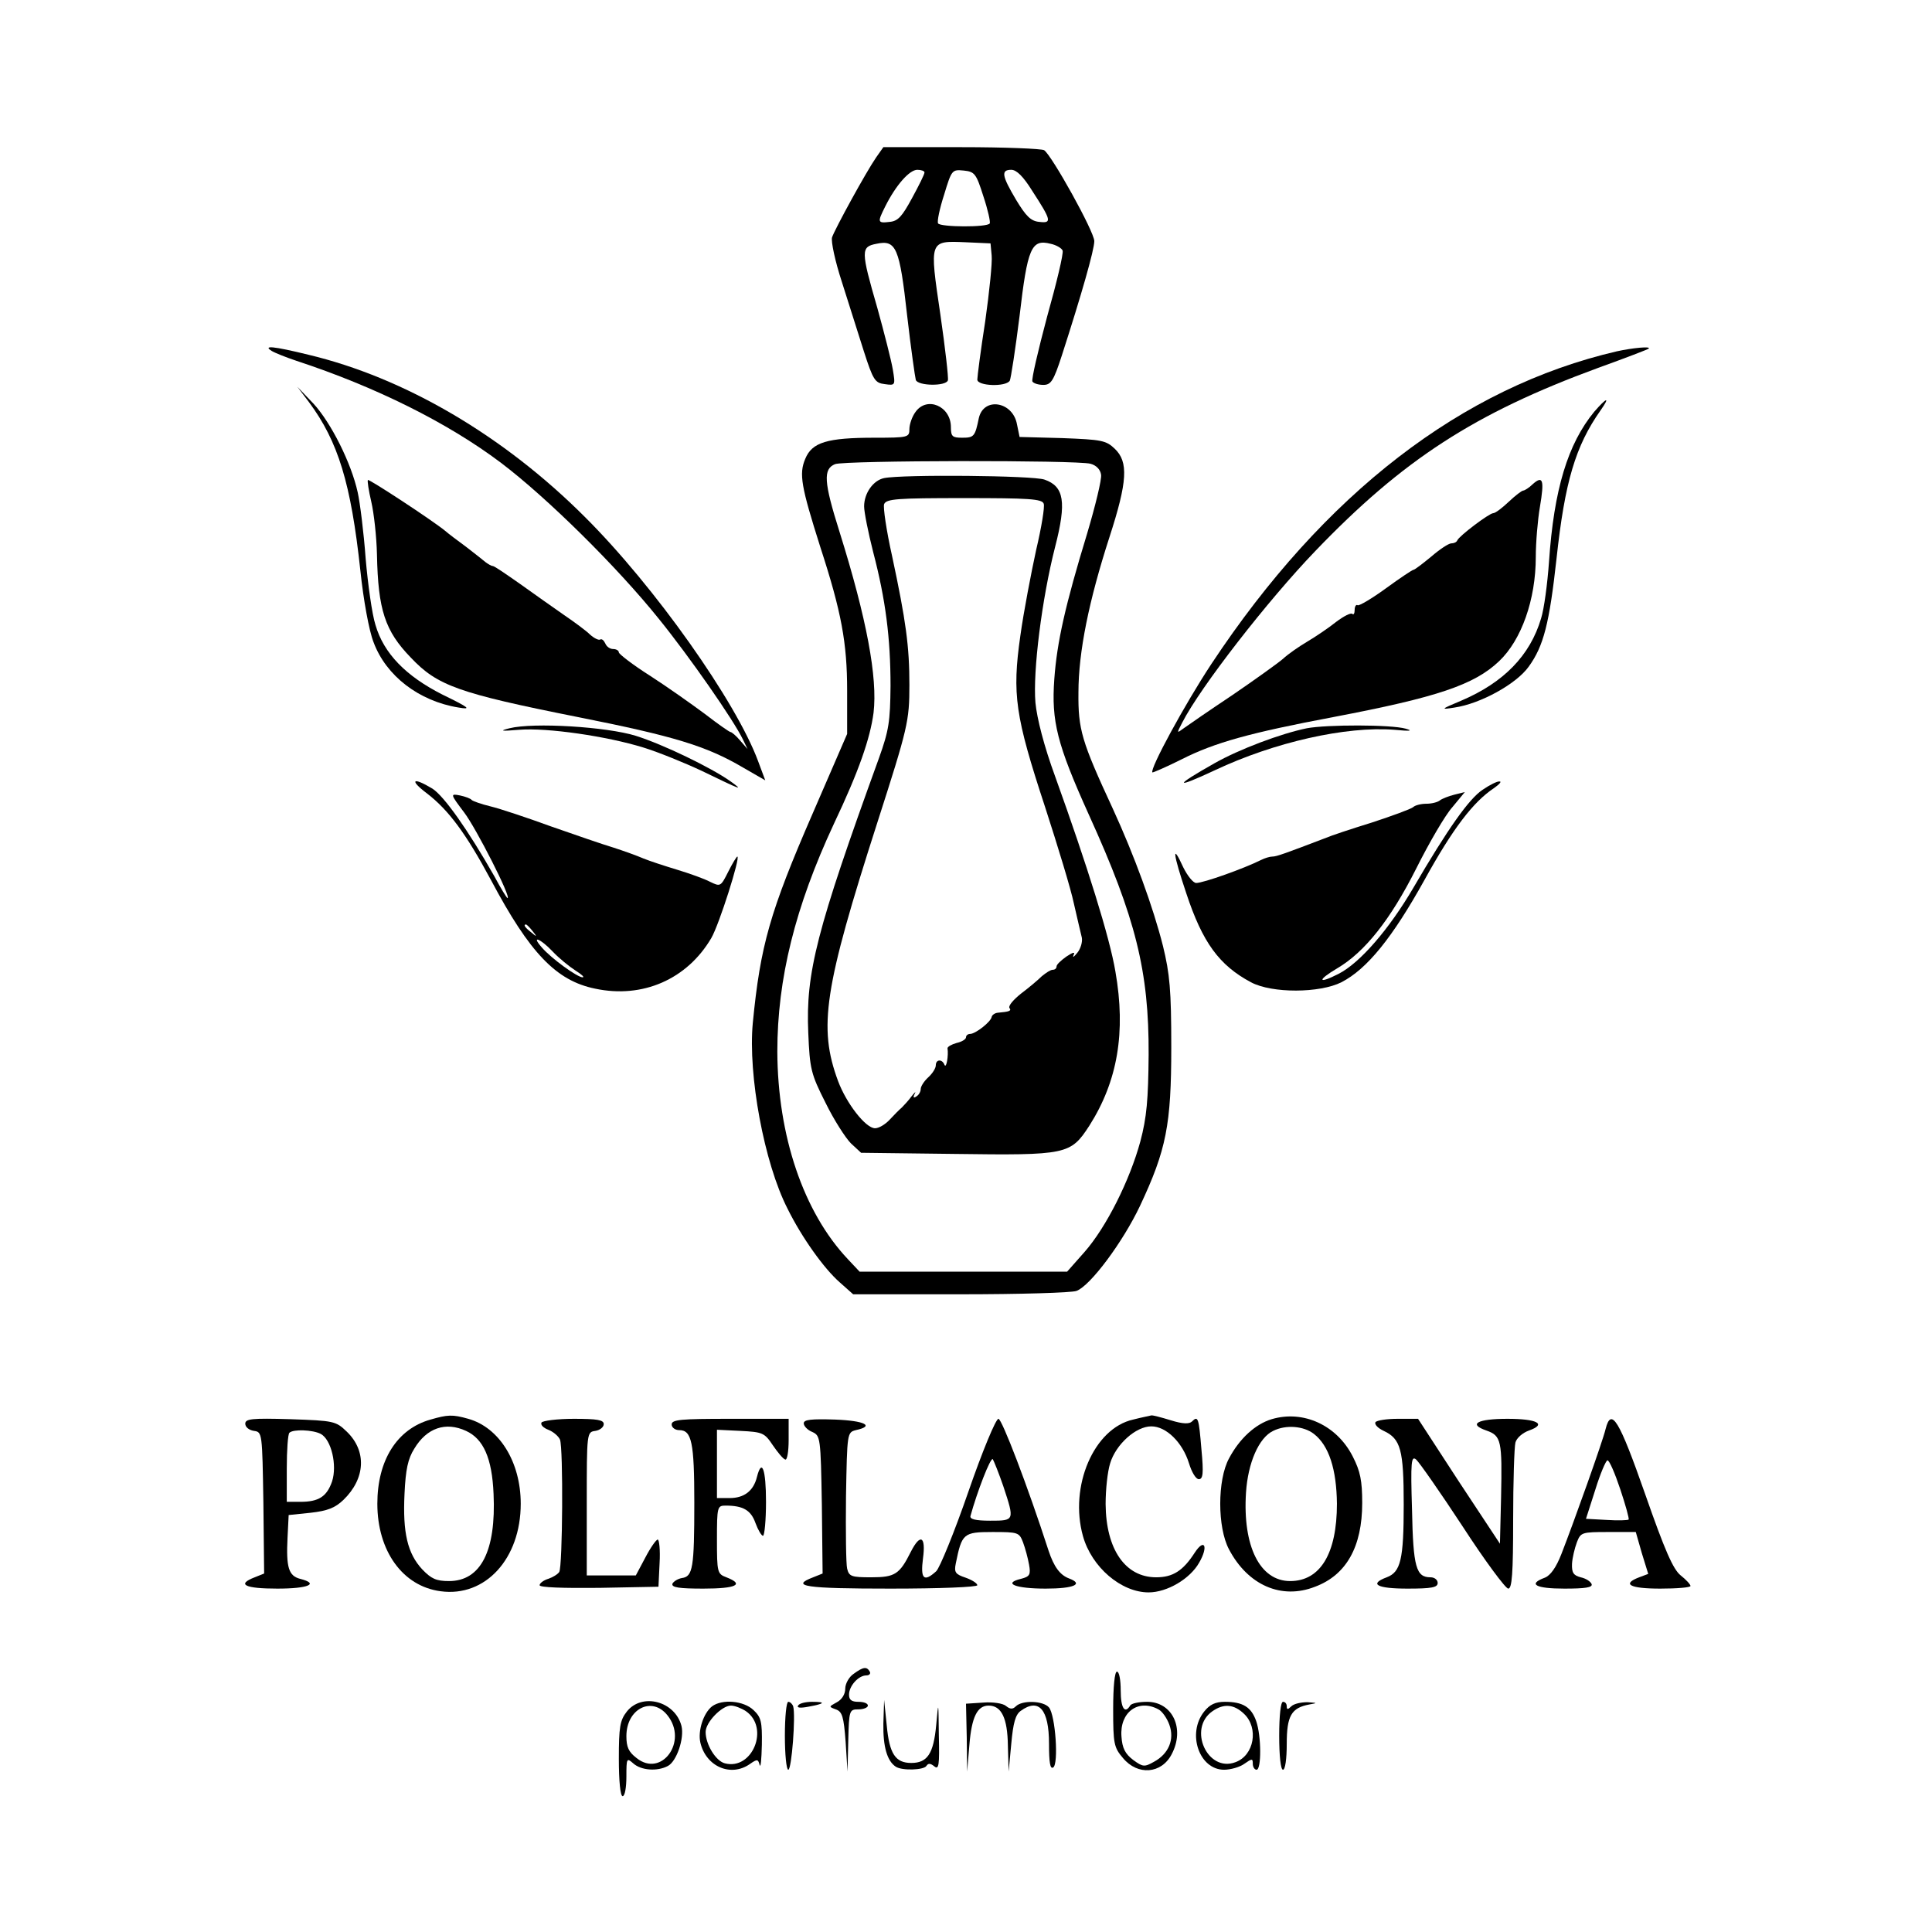 <?xml version="1.0" standalone="no"?>
<!DOCTYPE svg PUBLIC "-//W3C//DTD SVG 20010904//EN"
 "http://www.w3.org/TR/2001/REC-SVG-20010904/DTD/svg10.dtd">
<svg version="1.0" xmlns="http://www.w3.org/2000/svg"
 width="512pt" height="512pt" viewBox="0 0 512 512"
 preserveAspectRatio="xMidYMid meet">
<g transform="translate(0,512) scale(0.1,-0.1)"
fill="#000000" stroke="none">
<path d="M2322 4703 c-27 -39 -109 -189 -117 -212 -3 -11 8 -63 26 -118 17
-54 43 -136 58 -183 25 -78 30 -85 56 -88 28 -4 28 -3 21 39 -4 24 -23 98 -41
163 -44 152 -44 162 -2 170 52 11 61 -10 81 -190 10 -87 21 -164 23 -171 6
-16 80 -17 85 -1 2 6 -7 85 -20 175 -29 197 -30 195 67 191 l66 -3 3 -32 c2
-18 -6 -96 -17 -174 -12 -77 -21 -147 -21 -155 0 -17 75 -20 86 -3 3 6 15 84
26 172 21 180 31 204 82 191 15 -3 30 -12 32 -18 3 -7 -16 -86 -41 -175 -24
-90 -42 -167 -39 -172 3 -5 16 -9 29 -9 20 0 27 10 49 78 52 161 86 280 86
303 0 25 -113 228 -133 241 -7 4 -105 8 -219 8 l-207 0 -19 -27z m128 -40 c0
-5 -15 -35 -33 -68 -26 -48 -37 -61 -59 -63 -33 -4 -33 -1 -12 41 28 56 64 97
85 97 10 0 19 -3 19 -7z m156 -63 c12 -36 19 -68 17 -72 -6 -11 -131 -10 -137
0 -3 5 4 39 16 76 20 66 21 67 52 64 29 -3 33 -8 52 -68z m129 15 c52 -80 53
-87 19 -83 -22 2 -35 15 -61 58 -38 64 -41 80 -13 80 14 0 32 -18 55 -55z"/>
<path d="M720 4190 c8 -5 38 -17 65 -26 210 -69 401 -164 542 -270 123 -93
309 -277 419 -414 81 -100 198 -268 223 -320 l12 -25 -20 23 c-10 12 -22 22
-25 22 -3 0 -33 21 -68 48 -35 26 -100 72 -145 101 -46 29 -83 58 -83 62 0 5
-7 9 -15 9 -9 0 -18 7 -21 15 -4 8 -9 13 -14 10 -4 -2 -16 4 -26 13 -10 10
-41 33 -69 52 -27 19 -80 56 -116 82 -37 26 -69 48 -73 48 -4 0 -12 5 -19 10
-7 6 -30 24 -52 41 -22 16 -47 35 -55 42 -34 28 -202 138 -205 135 -2 -2 2
-28 9 -58 7 -30 14 -93 15 -140 3 -146 21 -202 90 -273 70 -74 125 -94 441
-157 257 -51 342 -77 439 -134 l59 -34 -19 51 c-58 157 -274 463 -459 647
-215 215 -477 369 -733 430 -94 23 -121 25 -97 10z"/>
<path d="M4285 4189 c-410 -95 -776 -377 -1075 -829 -70 -106 -164 -279 -156
-287 1 -1 36 14 78 35 87 44 180 70 403 112 273 52 372 85 438 148 59 56 97
163 97 276 0 38 5 98 11 133 12 71 8 84 -19 60 -10 -10 -22 -17 -25 -17 -4 0
-21 -13 -39 -30 -17 -16 -35 -30 -41 -30 -10 0 -90 -60 -95 -72 -2 -5 -9 -8
-16 -8 -7 0 -31 -16 -53 -35 -23 -19 -44 -35 -47 -35 -3 0 -36 -22 -73 -49
-37 -27 -71 -47 -75 -45 -4 3 -8 -3 -8 -12 0 -10 -3 -14 -6 -11 -4 4 -23 -6
-43 -21 -20 -16 -54 -39 -76 -52 -22 -13 -51 -33 -65 -46 -14 -12 -74 -55
-134 -96 -60 -40 -118 -80 -129 -88 -19 -14 -19 -14 -4 15 48 94 227 324 352
454 233 243 423 366 750 486 72 26 132 49 134 51 8 7 -43 2 -84 -7z"/>
<path d="M819 4054 c77 -104 111 -214 136 -446 8 -77 23 -160 35 -190 33 -89
120 -156 225 -173 35 -6 30 -1 -42 34 -97 49 -156 109 -178 185 -9 28 -20 107
-26 176 -5 69 -15 148 -21 175 -17 78 -71 185 -117 235 l-43 45 31 -41z"/>
<path d="M4225 4029 c-70 -85 -107 -206 -120 -398 -4 -57 -13 -125 -21 -150
-29 -98 -99 -170 -212 -218 -55 -23 -55 -24 -17 -18 68 10 163 62 196 108 40
55 55 115 74 287 22 203 50 298 117 393 26 37 16 34 -17 -4z"/>
<path d="M2426 4028 c-9 -12 -16 -33 -16 -45 0 -22 -3 -23 -92 -23 -126 0
-166 -12 -184 -56 -17 -40 -11 -73 40 -234 56 -172 71 -254 71 -380 l0 -115
-91 -210 c-114 -262 -139 -351 -159 -556 -13 -137 30 -371 92 -492 38 -77 97
-159 138 -195 l36 -32 284 0 c156 0 295 4 308 9 37 14 123 130 168 225 70 149
83 215 83 421 0 152 -4 194 -22 268 -26 103 -76 240 -133 364 -83 179 -92 210
-91 308 0 108 28 244 82 411 48 148 51 200 14 235 -23 22 -35 24 -139 28
l-113 3 -7 34 c-11 60 -88 73 -101 16 -10 -49 -13 -52 -44 -52 -26 0 -30 3
-30 28 0 56 -64 83 -94 40z m464 -137 c15 -4 26 -15 28 -29 2 -12 -15 -82 -37
-156 -58 -190 -80 -288 -87 -386 -8 -111 7 -172 92 -360 124 -273 159 -414
158 -635 -1 -119 -5 -166 -22 -230 -28 -103 -90 -227 -148 -293 l-46 -52 -275
0 -275 0 -31 33 c-118 125 -186 327 -187 550 0 193 47 383 150 604 66 139 96
226 105 294 11 93 -18 249 -90 479 -42 133 -44 167 -12 180 26 10 640 11 677
1z"/>
<path d="M2343 3853 c-29 -6 -53 -40 -53 -75 0 -15 11 -70 24 -121 33 -126 46
-228 46 -355 -1 -94 -4 -117 -31 -192 -165 -455 -194 -568 -187 -727 4 -96 7
-109 46 -186 22 -45 53 -93 67 -107 l27 -25 246 -3 c300 -4 309 -2 359 75 75
118 97 248 69 408 -15 90 -74 279 -160 518 -29 79 -48 153 -52 195 -7 83 17
275 52 412 31 120 24 161 -28 179 -30 11 -376 14 -425 4z m423 -68 c3 -8 -6
-63 -20 -122 -13 -60 -33 -163 -42 -228 -22 -155 -14 -212 66 -455 33 -102 68
-216 76 -255 9 -38 18 -79 21 -90 2 -11 -3 -29 -12 -40 -9 -11 -13 -14 -10 -6
5 9 -1 8 -19 -4 -14 -10 -26 -21 -26 -26 0 -5 -4 -9 -10 -9 -6 0 -18 -8 -29
-17 -10 -10 -35 -31 -55 -46 -20 -16 -34 -32 -31 -38 6 -8 1 -10 -32 -13 -7
-1 -14 -6 -15 -11 -2 -13 -43 -45 -57 -45 -6 0 -11 -4 -11 -9 0 -5 -11 -12
-25 -15 -14 -4 -24 -10 -24 -14 3 -19 -3 -55 -8 -44 -6 16 -23 15 -23 -1 0 -8
-9 -22 -20 -32 -11 -10 -20 -24 -20 -31 0 -7 -5 -16 -12 -20 -7 -5 -9 -2 -4 7
4 8 1 5 -8 -6 -8 -11 -20 -24 -26 -30 -6 -5 -21 -20 -32 -32 -12 -13 -29 -23
-39 -23 -25 0 -76 66 -98 125 -53 143 -37 246 104 685 81 252 85 269 85 365 0
102 -9 169 -46 342 -15 67 -24 129 -21 137 6 14 34 16 212 16 171 0 207 -2
211 -15z"/>
<path d="M1350 3190 c-28 -7 -22 -8 26 -4 74 6 232 -17 329 -47 39 -12 108
-40 155 -62 105 -51 113 -54 75 -27 -51 36 -177 97 -250 120 -77 24 -271 36
-335 20z"/>
<path d="M3463 3190 c-68 -14 -178 -55 -245 -93 -108 -61 -107 -69 2 -18 157
74 347 117 475 107 42 -4 51 -3 30 3 -39 11 -208 11 -262 1z"/>
<path d="M1132 3017 c57 -44 103 -106 169 -229 103 -194 173 -267 276 -288
126 -27 244 25 308 134 21 36 78 216 69 216 -2 0 -13 -18 -24 -40 -20 -40 -21
-40 -48 -27 -15 8 -54 22 -87 32 -33 10 -73 23 -90 30 -16 7 -52 20 -80 29
-27 8 -102 34 -165 56 -63 23 -135 47 -160 53 -25 6 -47 14 -50 17 -3 4 -17 9
-31 12 -26 5 -26 4 11 -45 32 -42 126 -227 115 -227 -2 0 -18 26 -35 58 -70
123 -133 212 -164 232 -53 32 -62 23 -14 -13z m279 -364 c13 -16 12 -17 -3 -4
-17 13 -22 21 -14 21 2 0 10 -8 17 -17z m54 -55 c16 -17 43 -39 60 -50 16 -10
25 -18 19 -18 -14 0 -83 50 -108 79 -30 34 -4 24 29 -11z"/>
<path d="M3929 3027 c-36 -24 -92 -103 -183 -259 -65 -111 -142 -200 -199
-229 -55 -28 -57 -17 -3 15 73 43 141 129 209 264 34 68 77 142 96 163 l33 40
-28 -7 c-16 -4 -33 -11 -38 -15 -6 -5 -22 -9 -36 -9 -14 0 -30 -4 -35 -9 -6
-5 -55 -23 -110 -41 -55 -17 -109 -35 -120 -40 -110 -42 -132 -50 -143 -50 -7
0 -20 -4 -30 -9 -46 -23 -153 -61 -172 -61 -8 0 -23 19 -34 41 -31 68 -28 38
8 -69 43 -130 87 -190 171 -235 56 -30 183 -29 240 0 68 35 135 118 220 271
75 136 129 207 185 244 14 10 20 17 14 17 -6 1 -26 -9 -45 -22z"/>
<path d="M1141 1358 c-89 -25 -141 -108 -141 -223 0 -125 67 -219 168 -232
118 -16 212 86 212 232 0 111 -57 202 -139 225 -42 12 -55 11 -100 -2z m94
-30 c46 -21 69 -72 73 -167 7 -151 -34 -231 -118 -231 -34 0 -47 6 -71 31 -39
42 -52 97 -47 200 3 65 9 93 26 120 33 55 83 72 137 47z"/>
<path d="M3003 1358 c-104 -23 -170 -177 -133 -309 23 -82 101 -149 174 -149
49 0 110 36 134 79 25 43 14 66 -12 26 -31 -48 -58 -65 -102 -65 -82 0 -133
74 -134 194 0 38 5 86 12 108 15 50 68 98 109 98 40 0 83 -43 100 -98 7 -23
18 -42 26 -42 11 0 13 15 7 78 -7 85 -9 91 -25 75 -7 -7 -24 -7 -56 3 -26 8
-49 14 -52 13 -3 -1 -25 -5 -48 -11z"/>
<path d="M3370 1359 c-43 -13 -85 -51 -113 -104 -31 -57 -31 -183 0 -241 50
-95 139 -134 228 -99 83 31 125 106 125 222 0 59 -5 84 -25 123 -42 83 -131
124 -215 99z m112 -39 c40 -31 60 -94 61 -185 0 -132 -44 -205 -124 -205 -80
0 -126 92 -117 234 5 79 34 146 72 164 34 17 81 13 108 -8z"/>
<path d="M650 1347 c0 -9 10 -17 23 -19 22 -3 22 -5 25 -191 l2 -187 -25 -10
c-49 -19 -26 -30 60 -30 83 0 112 13 60 26 -30 8 -37 30 -33 109 l3 60 58 6
c45 5 65 13 87 34 59 57 62 130 9 181 -29 28 -34 29 -150 33 -102 3 -119 1
-119 -12z m200 -27 c28 -15 44 -83 30 -126 -14 -40 -35 -54 -84 -54 l-36 0 0
88 c0 49 3 92 7 95 10 10 62 8 83 -3z"/>
<path d="M1435 1350 c-3 -6 5 -14 18 -19 13 -5 27 -17 31 -26 9 -23 7 -337 -2
-351 -4 -6 -17 -14 -29 -18 -13 -4 -23 -12 -23 -17 0 -6 62 -8 158 -7 l157 3
3 63 c2 34 -1 62 -5 62 -4 0 -19 -21 -33 -48 l-25 -47 -65 0 -65 0 0 190 c0
189 0 190 23 193 12 2 22 10 22 18 0 11 -17 14 -79 14 -44 0 -83 -5 -86 -10z"/>
<path d="M1780 1345 c0 -8 9 -15 20 -15 33 0 40 -32 40 -192 0 -174 -4 -196
-33 -200 -11 -2 -22 -9 -25 -15 -3 -10 18 -13 82 -13 87 0 110 11 61 30 -24 9
-25 13 -25 100 0 87 1 90 23 90 46 0 67 -12 79 -46 7 -19 16 -34 20 -34 4 0 8
41 8 90 0 86 -11 117 -24 66 -9 -37 -34 -56 -72 -56 l-34 0 0 90 0 91 62 -3
c59 -3 64 -5 86 -38 13 -19 27 -36 33 -38 5 -2 9 21 9 52 l0 56 -155 0 c-131
0 -155 -2 -155 -15z"/>
<path d="M2130 1348 c0 -7 10 -18 23 -23 21 -10 22 -14 25 -193 l2 -182 -25
-10 c-63 -24 -20 -30 205 -30 130 0 230 4 230 9 0 5 -14 14 -31 20 -27 9 -31
14 -26 38 16 79 20 83 97 83 68 0 71 -1 81 -27 6 -16 13 -42 16 -59 5 -27 2
-32 -21 -38 -50 -12 -15 -26 65 -26 75 0 102 12 62 27 -24 9 -40 31 -54 73
-56 173 -124 350 -133 350 -7 0 -43 -87 -80 -194 -37 -107 -76 -202 -85 -210
-33 -30 -42 -20 -35 34 8 59 -7 67 -32 18 -30 -60 -42 -68 -105 -68 -52 0 -59
2 -64 23 -3 12 -4 98 -3 192 3 167 3 169 26 175 51 11 24 25 -55 28 -63 2 -83
0 -83 -10z m529 -167 c30 -91 30 -91 -35 -91 -39 0 -55 4 -52 13 17 62 53 156
59 150 3 -5 16 -37 28 -72z"/>
<path d="M3645 1351 c-3 -6 7 -16 22 -23 45 -21 53 -50 53 -195 0 -146 -8
-179 -45 -193 -48 -18 -26 -30 55 -30 64 0 80 3 80 15 0 8 -8 15 -19 15 -38 0
-46 26 -49 179 -4 128 -2 144 11 133 8 -7 64 -87 123 -177 59 -91 114 -165
121 -165 10 0 13 40 13 183 0 100 3 192 6 204 3 12 19 26 36 32 48 17 22 31
-57 31 -80 0 -105 -14 -56 -31 40 -14 42 -27 39 -177 l-3 -123 -109 165 -108
166 -54 0 c-29 0 -55 -4 -59 -9z"/>
<path d="M4255 1333 c-7 -31 -85 -249 -117 -331 -14 -36 -29 -57 -44 -63 -46
-17 -25 -29 52 -29 55 0 75 3 72 12 -3 7 -15 15 -29 18 -19 5 -24 12 -23 36 1
16 7 41 13 57 10 26 13 27 83 27 l73 0 16 -56 17 -55 -24 -9 c-47 -18 -25 -30
56 -30 44 0 80 3 80 7 0 4 -12 17 -26 28 -20 16 -42 66 -94 215 -69 197 -90
232 -105 173z m39 -160 c14 -42 24 -78 22 -80 -2 -2 -28 -3 -58 -1 l-55 3 25
78 c13 42 28 77 32 77 5 0 20 -35 34 -77z"/>
<path d="M2262 684 c-12 -8 -22 -26 -22 -39 0 -15 -9 -29 -22 -36 -22 -12 -22
-12 -3 -19 17 -6 21 -19 26 -86 l5 -79 2 83 c2 80 3 82 27 82 14 0 25 5 25 10
0 6 -11 10 -25 10 -18 0 -25 5 -25 19 0 23 25 51 46 51 8 0 12 5 9 10 -8 14
-17 13 -43 -6z"/>
<path d="M2950 591 c0 -92 2 -102 26 -130 39 -47 102 -42 129 10 36 68 2 139
-65 139 -21 0 -42 -4 -45 -10 -14 -23 -25 -7 -25 40 0 28 -4 50 -10 50 -6 0
-10 -40 -10 -99z m120 -1 c10 -5 23 -24 29 -41 14 -39 -2 -77 -41 -98 -25 -14
-29 -14 -55 5 -21 16 -29 31 -31 62 -5 64 44 101 98 72z"/>
<path d="M1661 584 c-18 -23 -21 -41 -21 -125 0 -59 4 -99 10 -99 6 0 10 23
10 52 0 49 1 50 18 35 21 -19 64 -22 92 -7 23 12 44 73 36 106 -17 66 -105 89
-145 38z m108 -10 c55 -69 -16 -166 -82 -113 -21 16 -27 29 -27 58 0 73 68
107 109 55z"/>
<path d="M1887 598 c-23 -18 -38 -65 -31 -96 15 -64 81 -92 131 -57 20 14 22
13 26 -2 3 -10 5 14 6 53 1 62 -2 73 -22 92 -26 25 -83 30 -110 10z m90 -13
c63 -44 17 -157 -56 -138 -24 6 -51 50 -51 83 0 26 43 70 67 70 10 0 28 -7 40
-15z"/>
<path d="M2080 520 c0 -49 4 -90 9 -90 9 0 20 144 13 168 -2 6 -8 12 -13 12
-5 0 -9 -40 -9 -90z"/>
<path d="M2115 600 c-4 -6 6 -7 27 -3 44 8 48 13 10 13 -17 0 -34 -4 -37 -10z"/>
<path d="M2341 552 c-1 -61 10 -99 33 -114 17 -11 74 -9 81 2 5 8 11 7 21 -1
12 -10 14 3 12 82 -1 93 -1 93 -7 27 -7 -75 -23 -100 -66 -100 -42 0 -58 24
-65 99 l-7 68 -2 -63z"/>
<path d="M2562 515 l1 -90 6 71 c6 74 21 104 51 104 34 0 50 -33 51 -106 l2
-69 7 74 c5 55 11 77 25 87 48 35 75 4 75 -87 0 -50 3 -68 11 -63 15 9 6 138
-11 159 -15 18 -71 20 -88 3 -8 -8 -15 -8 -26 1 -8 7 -35 11 -60 9 l-46 -3 2
-90z"/>
<path d="M3191 584 c-46 -58 -13 -154 53 -154 17 0 42 7 54 16 20 14 22 14 22
0 0 -9 5 -16 10 -16 13 0 13 89 -1 129 -13 37 -35 51 -83 51 -25 0 -40 -7 -55
-26z m106 -6 c39 -37 27 -110 -23 -128 -74 -28 -127 89 -61 135 30 21 57 19
84 -7z"/>
<path d="M3390 520 c0 -53 4 -90 10 -90 6 0 10 29 10 68 0 75 12 96 60 105 22
4 22 4 -5 6 -17 0 -36 -4 -43 -11 -9 -9 -12 -9 -12 0 0 7 -4 12 -10 12 -6 0
-10 -37 -10 -90z"/>
</g>
</svg>
